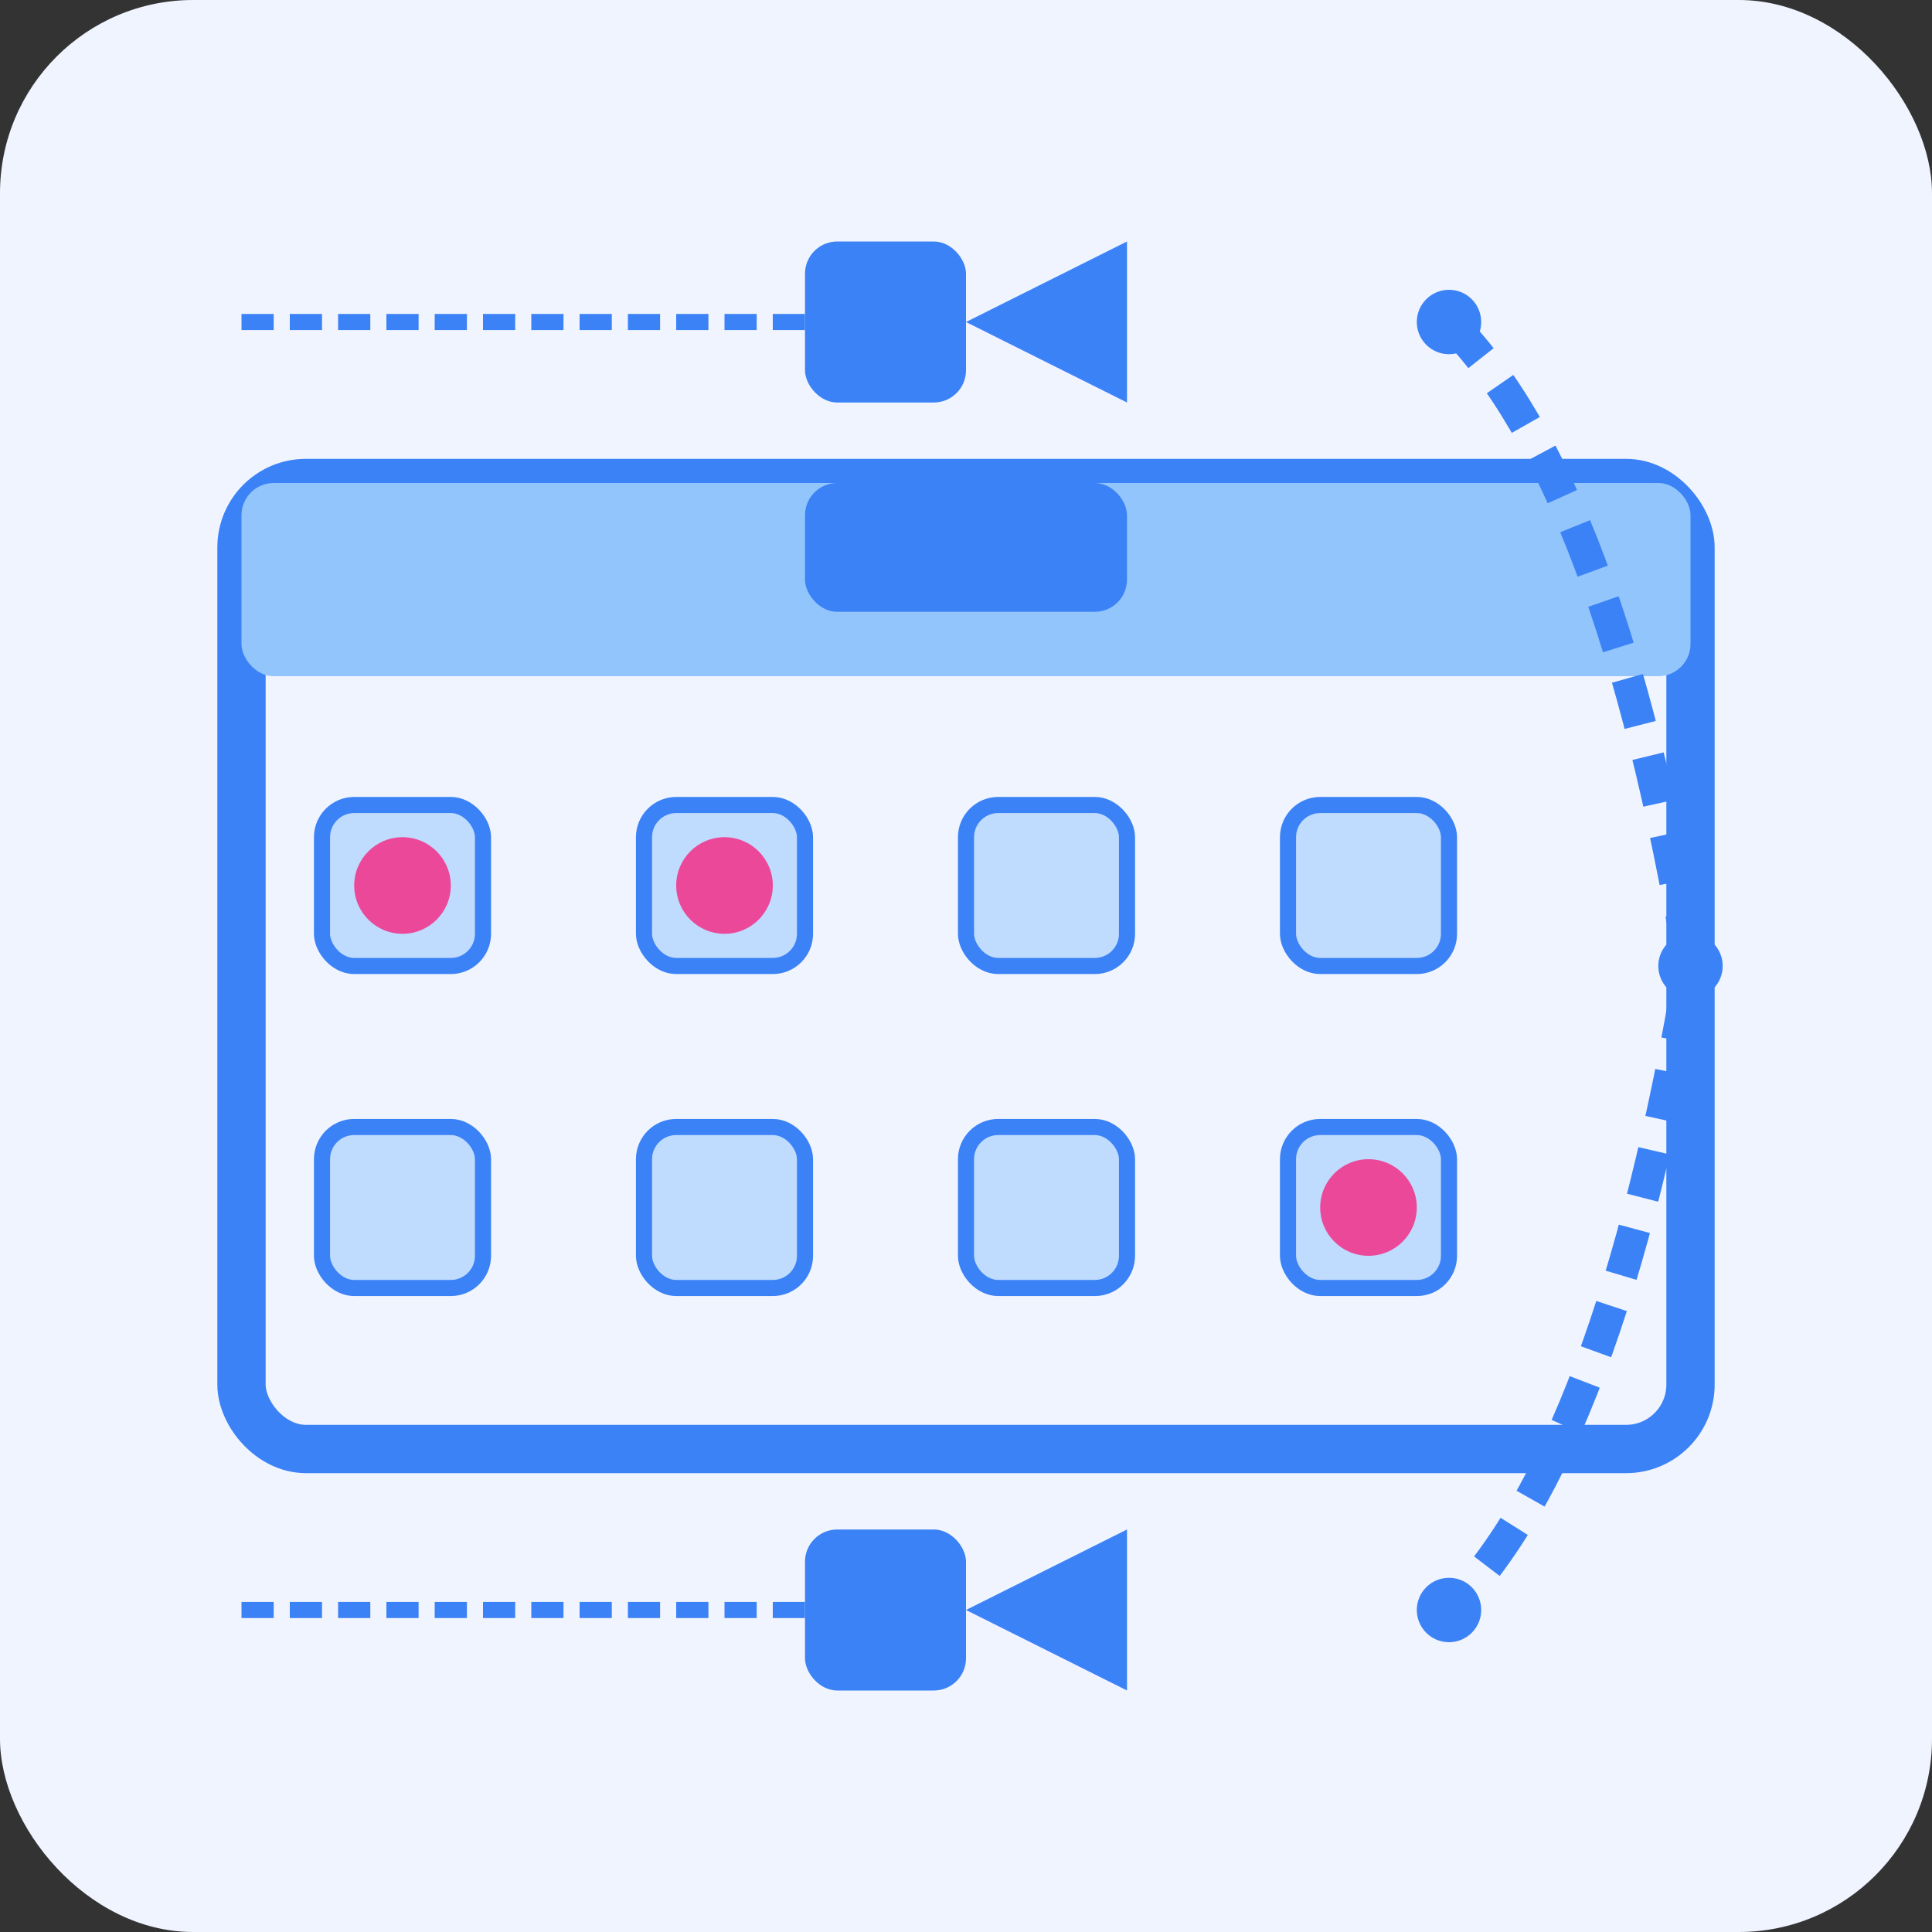 <svg xmlns="http://www.w3.org/2000/svg" fill="none" viewBox="0 0 120 120"><rect x="0" y="0" width="120" height="120" fill="#333333" stroke="none"/><rect width="120" height="120" fill="#F0F4FF" rx="12"/><rect width="90" height="60" x="15" y="30" stroke="#3B82F6" stroke-width="3" rx="4"/><rect width="90" height="12" x="15" y="30" fill="#93C5FD" rx="2"/><rect width="20" height="8" x="50" y="30" fill="#3B82F6" rx="2"/><rect width="10" height="10" x="20" y="50" fill="#BFDBFE" stroke="#3B82F6" rx="2"/><rect width="10" height="10" x="40" y="50" fill="#BFDBFE" stroke="#3B82F6" rx="2"/><rect width="10" height="10" x="60" y="50" fill="#BFDBFE" stroke="#3B82F6" rx="2"/><rect width="10" height="10" x="80" y="50" fill="#BFDBFE" stroke="#3B82F6" rx="2"/><rect width="10" height="10" x="20" y="70" fill="#BFDBFE" stroke="#3B82F6" rx="2"/><rect width="10" height="10" x="40" y="70" fill="#BFDBFE" stroke="#3B82F6" rx="2"/><rect width="10" height="10" x="60" y="70" fill="#BFDBFE" stroke="#3B82F6" rx="2"/><rect width="10" height="10" x="80" y="70" fill="#BFDBFE" stroke="#3B82F6" rx="2"/><circle cx="25" cy="55" r="3" fill="#EC4899"/><circle cx="45" cy="55" r="3" fill="#EC4899"/><circle cx="85" cy="75" r="3" fill="#EC4899"/><path fill="#3B82F6" d="m60 20 10-5v10z"/><rect width="10" height="10" x="50" y="15" fill="#3B82F6" rx="2"/><path stroke="#3B82F6" stroke-dasharray="2 1" d="M50 20H15"/><path fill="#3B82F6" d="m60 100 10-5v10z"/><rect width="10" height="10" x="50" y="95" fill="#3B82F6" rx="2"/><path stroke="#3B82F6" stroke-dasharray="2 1" d="M50 100H15"/><path stroke="#3B82F6" stroke-dasharray="3 2" stroke-width="2" d="M90 20q10 10 15 40-5 30-15 40"/><circle cx="90" cy="20" r="2" fill="#3B82F6"/><circle cx="90" cy="100" r="2" fill="#3B82F6"/><circle cx="105" cy="60" r="2" fill="#3B82F6"/></svg>